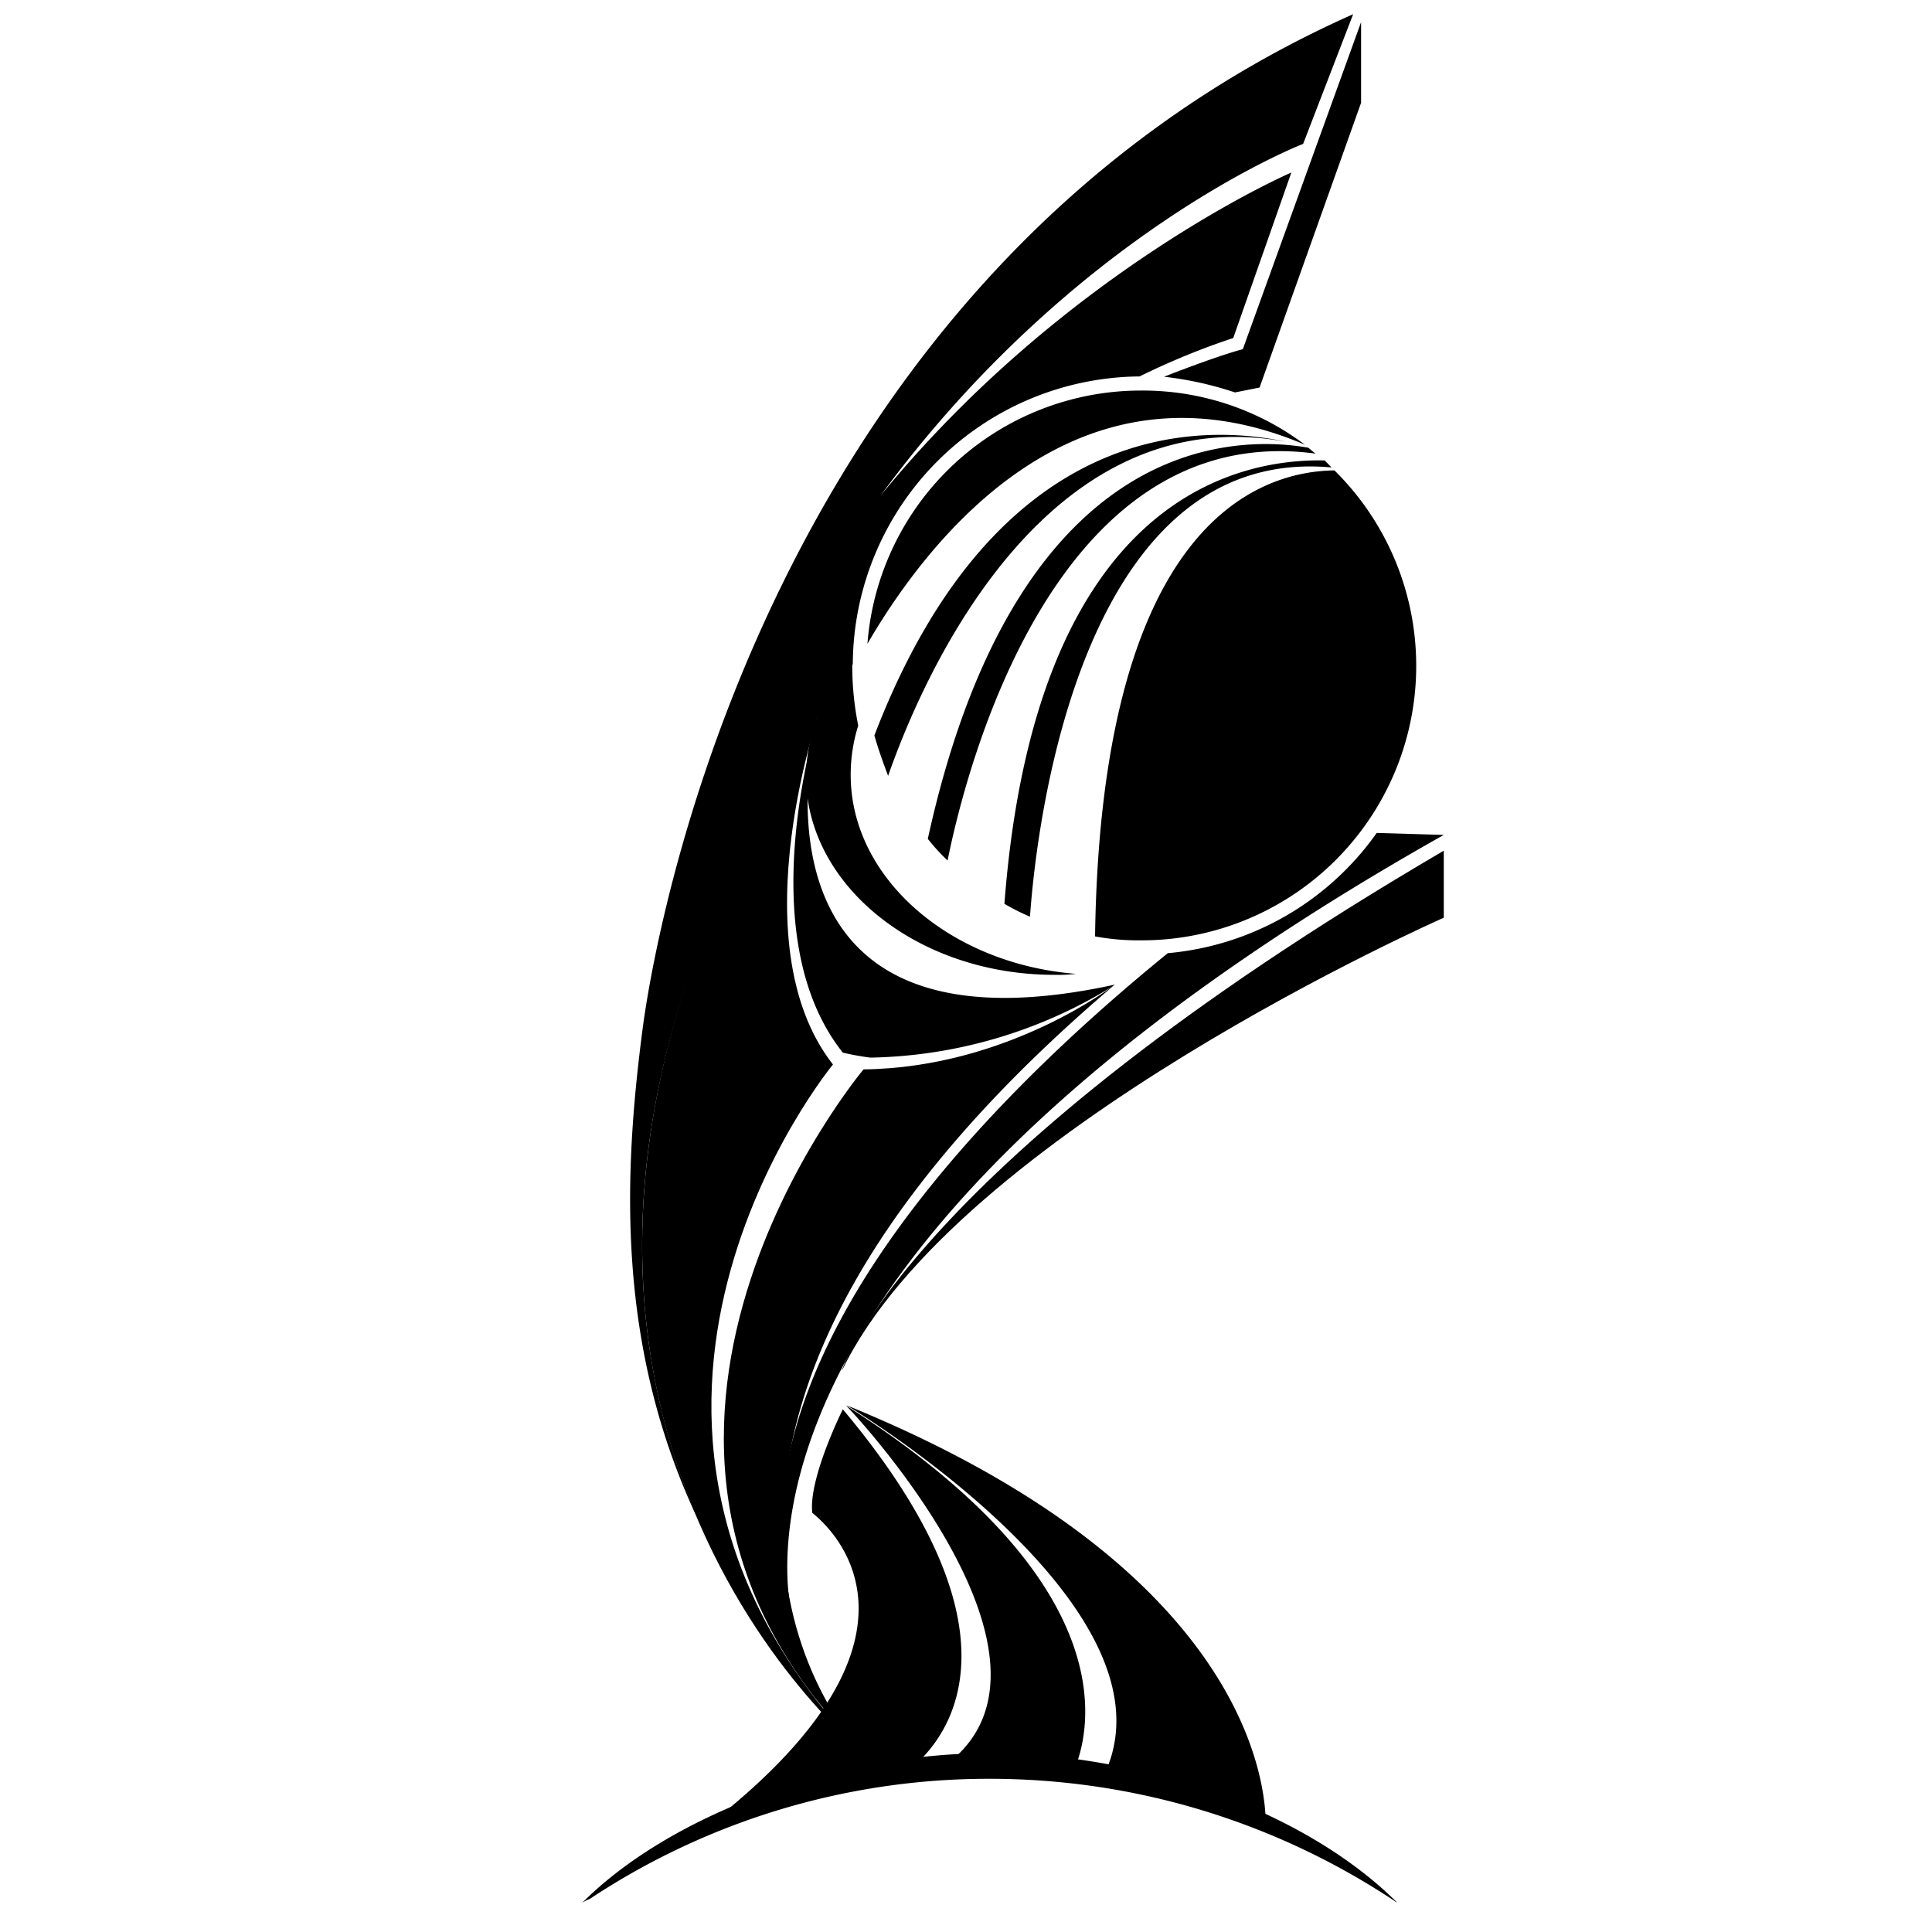 <svg xmlns="http://www.w3.org/2000/svg" viewBox="0 0 256 256"><title>Voetbalpoules.nl | EK Vrouwen | Design4les.nl</title><g id="European_Championship" data-name="Women"><g id="g5"><g id="g8"><g id="g16"><g id="g18"><path id="path20" d="M108.94,93.14s-11.36,31.59,1.43,47.91c0,0-38.25,46.35,3.14,90.47C113.64,231.39,52.67,181.65,108.94,93.14Z"/><path id="path22" d="M147.71,130.47s-14.1,11-33.29,11.23c0,0-41.12,49-.78,89.69C113.64,231.39,75.91,191.44,147.71,130.47Z"/><path id="path24" d="M108.55,93.53c0,.13,0,.13-.13.26h0A.4.4,0,0,0,108.55,93.53Zm-.66,3.26c-2.22,8.49-6.4,29.9,3.79,42.69a35.87,35.87,0,0,0,3.65.66,63.19,63.19,0,0,0,31.6-9.14,6,6,0,0,0,.78-.53h0C103.32,140.14,105.93,107.24,107.89,96.79Z"/><path id="path28" d="M112.72,102.67a21.82,21.82,0,0,1,1-6.53,40,40,0,0,1-.79-7.83v-.79a23.1,23.1,0,0,0-6.13,15.28c0,14.49,14.75,26.37,32.9,26.37a20.27,20.27,0,0,0,2.87-.13C125.91,127.73,112.72,116.38,112.72,102.67Z"/><path id="path30" d="M105,214.42c.13.52.26.91.26.91C105.15,215.07,105.15,214.68,105,214.42Zm86.29-103.79-8.87-.26a38,38,0,0,1-27.68,15.93c-24.41,19.84-59.14,55-49.74,88.12C103.45,207.76,97.19,163.63,191.31,110.63Z"/><path id="path32" d="M163.64,52l3.26-.65,13.45-37.73V2.93L164.68,46.27c-2.48.65-6.79,2.22-10.44,3.65A45.65,45.65,0,0,1,163.64,52Z"/><path id="path34" d="M113,88a38.32,38.32,0,0,1,38-38.12,96.86,96.86,0,0,1,12.41-5.09l7.7-21.93s-30,12.92-54.44,42.82c25.72-35,56-46.61,56-46.61L179.3,1.88C103.85,35.43,87.53,118.72,85.18,136.09c-2.61,19.84-3.53,42.56,7.44,65.53C81.91,177.08,78,137.92,113,88Z"/><path id="path36" d="M191.31,112.72v8.88s-64.62,28.46-79.76,60.05C111.42,181.65,120.56,154.1,191.31,112.72Z"/><path id="path38" d="M170.43,58.54c-10.32-2.22-38.13-3.92-54.57,38.91.52,1.82,1.17,3.65,1.82,5.35C120.3,95.36,136.09,52.14,170.43,58.54Zm3.91,1.57c-.39-.26-.65-.53-1-.79-9.66-1.69-38.64-1.82-50.4,51.83a26.47,26.47,0,0,0,2.62,2.87C127.87,102.54,139.49,55.41,174.34,60.11Zm2.48,2.22c-10.18.13-30.94,7.18-31.72,61.75a31.71,31.71,0,0,0,6.13.52,36.37,36.37,0,0,0,25.59-62.27Zm-3.91-3.4a35.73,35.73,0,0,0-21.68-7.18A36.34,36.34,0,0,0,114.94,85.3C123.3,70.94,142.88,46.14,172.91,58.93Zm3.52,3-.91-.92c-12.14-.26-38.38,5.62-42.43,58.75a27.5,27.5,0,0,0,3.39,1.7C137.4,108.28,143.53,58.93,176.43,61.94Z"/></g><g id="g40"><path id="path42" d="M146.54,234.66a95.77,95.77,0,0,1,21.15,6c-.4-7.83-5.75-34.21-55.49-54.44C112.2,186.22,156.2,212.59,146.54,234.66Z"/><path id="path44" d="M125.65,233.61c1.83-.13,3.65-.13,5.48-.13a106.82,106.82,0,0,1,11.36.65c2-5.09,6.53-24.41-30.42-47.91C112.2,186.22,143.79,219.51,125.65,233.61Z"/><path id="path46" d="M96.14,240a98.12,98.12,0,0,1,24.94-6c4.83-4.18,15.14-18-9.4-47.26,0,0-4.57,9.14-4.05,13.71C107.63,200.58,127.34,214.42,96.14,240Z"/><path id="path48" d="M131.13,235.7a96.93,96.93,0,0,1,53.66,16.19c.13.13.26.13.39.26-11.88-11.88-33.29-19.84-54.05-19.84s-42.56,8.35-54,19.84a3.89,3.89,0,0,1,1-.52A95.63,95.63,0,0,1,131.13,235.7Z"/></g></g></g></g></g></svg>
